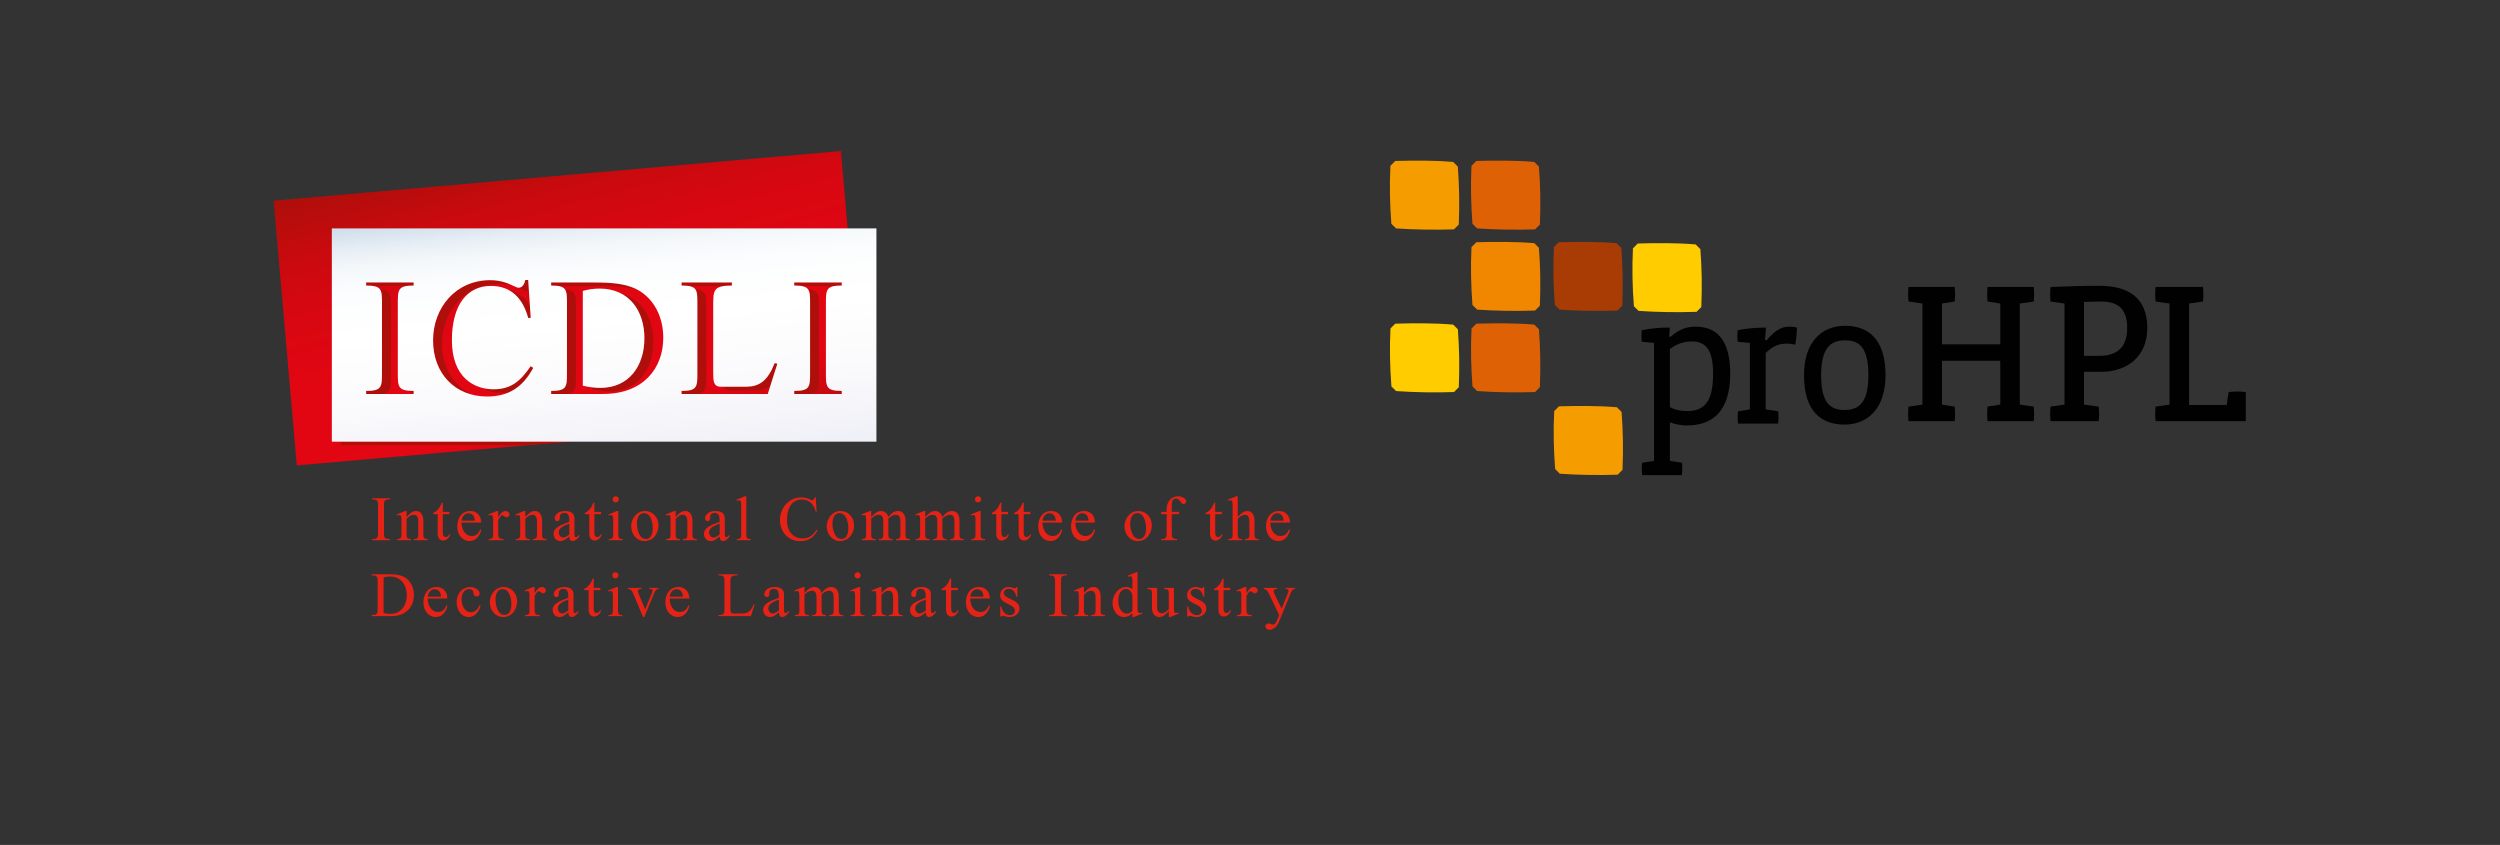 <?xml version="1.0" encoding="UTF-8"?>
<svg id="Ebene_1" data-name="Ebene 1" xmlns="http://www.w3.org/2000/svg" xmlns:xlink="http://www.w3.org/1999/xlink" version="1.1" viewBox="0 0 789.77 266.93">
  <rect x="0" y="0" width="789.77" height="266.93" fill="#333333" stroke="none"/>
  <defs>
    <style>
      .cls-1 {
        fill: #010101;
      }

      .cls-1, .cls-2, .cls-3, .cls-4, .cls-5, .cls-6, .cls-7, .cls-8, .cls-9, .cls-10 {
        stroke-width: 0px;
      }

      .cls-2 {
        fill: url(#linear-gradient);
      }

      .cls-3 {
        fill: #e42215;
      }

      .cls-4 {
        fill: #fc0;
      }

      .cls-5 {
        fill: #ae0f0a;
        fill-rule: evenodd;
      }

      .cls-6 {
        fill: #a93c05;
      }

      .cls-7 {
        fill: #f18700;
      }

      .cls-8 {
        fill: url(#linear-gradient-2);
      }

      .cls-9 {
        fill: #de6106;
      }

      .cls-10 {
        fill: #f59c00;
      }
    </style>
    <linearGradient id="linear-gradient" x1="264.68" y1="-19.48" x2="300.7" y2="116.45" gradientTransform="translate(-46.74 38.77) rotate(4.92) scale(.82 .8) skewX(-.15)" gradientUnits="userSpaceOnUse">
      <stop offset="0" stop-color="#ae0f0a"/>
      <stop offset=".04" stop-color="#b40d0b"/>
      <stop offset=".17" stop-color="#c90a0e"/>
      <stop offset=".32" stop-color="#d70711"/>
      <stop offset=".5" stop-color="#e00612"/>
      <stop offset=".79" stop-color="#e30613"/>
      <stop offset=".85" stop-color="#d90711"/>
      <stop offset=".94" stop-color="#bf0b0d"/>
      <stop offset="1" stop-color="#ae0f0a"/>
    </linearGradient>
    <linearGradient id="linear-gradient-2" x1="194.43" y1="146.73" x2="187.27" y2="64.94" gradientUnits="userSpaceOnUse">
      <stop offset="0" stop-color="#efeff7"/>
      <stop offset=".28" stop-color="#fafafc"/>
      <stop offset=".56" stop-color="#fff"/>
      <stop offset=".74" stop-color="#fcfdfe"/>
      <stop offset=".84" stop-color="#f4f8fa"/>
      <stop offset=".91" stop-color="#e7eef5"/>
      <stop offset=".98" stop-color="#d4e1ed"/>
      <stop offset="1" stop-color="#cdddea"/>
    </linearGradient>
  </defs>
  <g>
    <path class="cls-1" d="M534.38,107.86c-2.47,0-4.78.81-6.85,2.41v18.32c1.56.92,3.52,1.26,5.41,1.26,5.3,0,8.24-2.65,8.24-11.8,0-7.89-2.53-10.19-6.8-10.19M532.94,134.41c-1.78,0-3.51-.34-5.41-.98v12.17l3.8.58c.06.58.11,1.32.11,1.9s-.06,1.44-.11,2.01h-12.55c-.06-.57-.12-1.43-.12-2.01s.06-1.33.12-1.9l3.74-.58v-37.28l-3.86-.35c-.06-.4-.12-1.26-.12-1.84s.06-1.38.12-1.84c2.93-.58,5.99-.81,8.87-.81l-.23,2.88h.52c2.7-2.42,5.07-3.17,7.83-3.17,6.1,0,10.94,3.45,10.94,14.86s-5.18,16.35-13.65,16.35"/>
    <path class="cls-1" d="M567.14,108.9c-.64-.17-1.61-.34-2.59-.34-2.08,0-4.15.4-6.74,2.93v17.85l3.92.58c.06.57.12,1.32.12,1.9s-.06,1.44-.12,2.01h-12.67c-.06-.58-.12-1.44-.12-2.01s.06-1.33.12-1.9l3.75-.58v-21.01l-3.86-.35c-.06-.4-.11-1.26-.11-1.84s.06-1.38.11-1.84c2.94-.58,6.05-.81,8.93-.81l-.29,3.97h.52c3.28-3.91,5.41-4.26,7.25-4.26.64,0,1.61.06,2.31.29,0,1.73-.23,3.69-.52,5.41"/>
    <path class="cls-1" d="M582.86,107.51c-4.66,0-7.55,2.54-7.55,11s2.65,11.01,7.38,11.01,7.55-2.54,7.55-11.01-2.65-11-7.38-11M582.69,134.13c-7.43,0-12.79-4.27-12.79-15.61,0-10.48,5.59-15.6,12.96-15.6s12.79,4.26,12.79,15.6c0,10.48-5.59,15.61-12.96,15.61"/>
    <path class="cls-1" d="M642.47,133.04h-14.59c-.07-.62-.13-1.63-.13-2.26s.06-1.7.13-2.33l4.02-.63v-13.84h-18.42v13.84l4.02.63c.06.63.12,1.7.12,2.33s-.07,1.64-.12,2.26h-14.59c-.06-.62-.13-1.63-.13-2.26s.06-1.7.13-2.33l4.4-.63v-31.94l-4.4-.63c-.06-.63-.13-1.7-.13-2.33s.06-1.64.13-2.27h14.59c.06.63.12,1.64.12,2.27s-.07,1.69-.12,2.33l-4.02.63v12.89h18.42v-12.89l-4.02-.63c-.07-.63-.13-1.7-.13-2.33s.06-1.64.13-2.27h14.59c.06.63.13,1.64.13,2.27s-.06,1.69-.13,2.33l-4.4.63v31.94l4.4.63c.06.63.13,1.7.13,2.33s-.06,1.64-.13,2.26"/>
    <path class="cls-1" d="M663.63,95.26c-1.89,0-3.71.06-5.28.12v17.04h4.78c5.53,0,8.86-2.52,8.86-8.81s-3.14-8.36-8.36-8.36M663.88,117.45h-5.53v10.37l4.65.63c.06.63.13,1.7.13,2.33s-.06,1.64-.13,2.26h-15.22c-.06-.62-.12-1.63-.12-2.26s.06-1.7.12-2.33l4.4-.63v-31.94l-4.4-.62c-.06-.63-.12-1.7-.12-2.33s.06-1.64.12-2.27c5.47-.24,10.13-.37,15.54-.37,9.18,0,15.03,3.9,15.03,13.33s-6.92,13.84-14.46,13.84"/>
    <path class="cls-1" d="M709.46,133.04h-28.49c-.06-.62-.13-1.63-.13-2.26s.06-1.7.13-2.33l4.4-.63v-31.94l-4.4-.63c-.06-.63-.13-1.7-.13-2.33s.06-1.64.13-2.27h14.97c.06.63.13,1.64.13,2.27s-.06,1.69-.13,2.33l-4.4.63v32.07h11.88l.63-4.08c.69-.13,2.01-.19,2.77-.19.69,0,1.89.07,2.64.19v9.18Z"/>
    <path class="cls-4" d="M515.86,78.45l1.52-1.53c6.05-.16,12.4-.21,18.3.3l1.48,1.48c.46,6.15.56,11.63.3,18.29l-1.52,1.52c-6.1.2-12.5.11-18.3-.3l-1.48-1.47c-.46-6.05-.61-11.99-.3-18.3"/>
    <path class="cls-7" d="M464.87,78.05l1.52-1.53c6.05-.16,12.41-.2,18.3.3l1.47,1.48c.46,6.15.56,11.64.3,18.29l-1.52,1.52c-6.09.2-12.5.11-18.3-.3l-1.48-1.47c-.45-6.05-.61-11.99-.3-18.3"/>
    <path class="cls-10" d="M439.25,52.38l1.52-1.53c6.04-.16,12.4-.21,18.3.31l1.47,1.48c.46,6.15.56,11.64.3,18.29l-1.52,1.53c-6.1.19-12.5.1-18.3-.3l-1.48-1.47c-.46-6.06-.61-12-.3-18.3"/>
    <path class="cls-4" d="M439.25,103.77l1.53-1.52c6.05-.17,12.4-.21,18.3.3l1.47,1.48c.46,6.14.56,11.65.3,18.29l-1.52,1.53c-6.1.22-12.49.1-18.3-.31l-1.47-1.47c-.46-6.04-.61-12-.3-18.3"/>
    <path class="cls-9" d="M464.87,103.77l1.52-1.52c6.05-.16,12.4-.21,18.3.3l1.47,1.48c.46,6.15.55,11.65.3,18.29l-1.52,1.53c-6.1.21-12.5.1-18.3-.31l-1.47-1.47c-.45-6.04-.61-12-.3-18.3"/>
    <path class="cls-10" d="M490.97,129.88l1.52-1.52c6.05-.16,12.4-.2,18.3.29l1.48,1.48c.46,6.16.56,11.64.3,18.29l-1.52,1.54c-6.1.2-12.5.1-18.3-.31l-1.47-1.47c-.46-6.06-.61-11.99-.3-18.3"/>
    <path class="cls-6" d="M490.89,78.05l1.52-1.53c6.05-.16,12.4-.2,18.3.3l1.47,1.48c.46,6.15.56,11.64.3,18.29l-1.52,1.52c-6.09.2-12.49.11-18.3-.3l-1.47-1.47c-.46-6.05-.61-11.99-.3-18.3"/>
    <path class="cls-9" d="M464.87,52.38l1.52-1.53c6.05-.16,12.4-.21,18.3.31l1.47,1.48c.46,6.15.56,11.64.31,18.29l-1.53,1.53c-6.1.19-12.5.1-18.3-.3l-1.48-1.47c-.45-6.06-.61-11.99-.3-18.3"/>
  </g>
  <g>
    <g>
      <rect class="cls-2" x="89.76" y="55.4" width="179.87" height="83.94" transform="translate(-7.8 16.03) rotate(-5)"/>
      <path class="cls-5" d="M179.53,139.52l-12.93,1.13h-58.94v-1.13h71.87ZM160.63,123.99c3.29-1.42,5.77-4.03,7.81-7.77l-.8-.53c-3.19,4.63-6.12,7.29-11.75,7.29-1.2,0-2.44-.15-3.65-.47,2.05,1.13,4.33,1.61,6.49,1.61.67,0,1.3-.04,1.91-.12ZM136.8,107.54c0,8.16,4.66,14.85,11.95,16.99-5.63-2.87-9.11-8.81-9.11-15.85,0-10.43,7.23-19.04,18.03-19.04,1.65,0,3.11.23,4.55.67-2.45-1.19-4.66-1.81-7.38-1.81-10.8,0-18.03,8.62-18.03,19.04ZM165.95,88.45c-.21,1.12-.9,2.45-2.07,2.45-.02,0-.05,0-.07,0,.45.19.9.38,1.36.61.43.21,1.01.53,1.54.53.13,0,.26-.02.38-.05l-.24-3.53h-.9ZM115.67,90.2c1.22,0,2.14.08,2.83.26v-.09h9.74c.64-.12,1.43-.18,2.43-.18v-.96s-15,0-15,0v.96ZM161.04,91.81c2.91,1.71,4.76,4.76,5.81,8.61h.8l-.27-4.12c-1.51-2.23-3.57-3.82-6.34-4.49ZM130.67,124.37v-.87c-.57,0-1.07-.02-1.51-.06.32.44.8.74,1.51.93ZM203.58,106.85c0,8.51-4.84,15.69-13.94,15.69-.9,0-1.8-.06-2.7-.18v.62c1.81.43,3.67.69,5.53.69,9.1,0,13.94-7.18,13.94-15.69,0-7.3-3.44-13.36-9.99-15.14,4.7,2.57,7.15,7.85,7.15,14.01ZM115.67,124.46h5.26c2.57-.48,2.57-2.05,2.57-5.62v-21.7c0-3.96,0-5.45-3.49-5.74.65.89.65,2.34.65,4.61v21.7c0,4.47,0,5.8-5,5.8v.96ZM215.31,89.25v.96c1.22,0,2.14.08,2.83.27v-.09h10.32c.73-.12,1.63-.18,2.75-.18v-.96h-15.9ZM250.91,124.46h5.26c2.57-.48,2.57-2.05,2.57-5.62v-21.7c0-3.96,0-5.45-3.49-5.74.65.89.65,2.34.65,4.61v21.7c0,4.47,0,5.8-5,5.8v.96ZM265.91,124.37v-.87c-.57,0-1.07-.02-1.51-.06.32.44.8.74,1.51.93ZM250.91,89.25v.96c1.22,0,2.14.08,2.83.27v-.09h9.74c.64-.12,1.43-.18,2.43-.18v-.96h-15ZM174.11,89.25v.96c1.22,0,2.14.08,2.83.27v-.09h13.62c3.42,0,7.28.08,10.72,1.1-4.02-2.1-9.16-2.24-13.56-2.24h-13.62ZM179.37,124.46c2.57-.48,2.57-2.05,2.57-5.62v-21.7c0-3.96,0-5.45-3.49-5.74.65.89.65,2.34.65,4.61v21.7c0,4.47,0,5.8-5,5.8v.96s5.26,0,5.26,0ZM215.31,124.46h5.26c2.57-.48,2.57-2.05,2.57-5.62v-21.7c0-3.96,0-5.45-3.49-5.74.65.89.65,2.34.65,4.61v21.7c0,4.47,0,5.8-5,5.8v.96ZM235.57,122.17h-7.04c.32.7.9,1.13,2,1.13h7.87c1.93,0,3.53-.37,4.91-1.29l2.26-7.13-.85-.16c-2.23,5.69-4.89,7.45-9.15,7.45Z"/>
      <path class="cls-8" d="M276.87,139.52H104.83v-67.37h172.04v67.37ZM260.91,96c0-4.47,0-5.8,5-5.8v-.96h-15v.96c5,0,5,1.33,5,5.8v21.7c0,4.47,0,5.8-5,5.8v.96h15v-.96c-5,0-5-1.33-5-5.8v-21.7M231.21,90.2v-.96h-15.9v.96c5,0,5,1.33,5,5.8v21.7c0,4.47,0,5.8-5,5.8v.96h27.23l3.03-9.57-.85-.16c-2.23,5.69-4.89,7.45-9.15,7.45h-7.87c-2.39,0-2.39-1.97-2.39-4.63v-21.01c0-4.79,0-6.33,5.91-6.33ZM189.43,91.16c9.26,0,14.15,6.97,14.15,15.69s-4.84,15.69-13.94,15.69c-1.86,0-3.72-.27-5.53-.69v-29.95c1.7-.48,3.51-.74,5.32-.74ZM174.11,123.5v.96s16.38,0,16.38,0c12.77,0,19.04-8.14,19.04-17.77,0-5.69-2.23-11.28-7.07-14.52-4.15-2.77-9.89-2.93-14.73-2.93h-13.62v.96c5,0,5,1.33,5,5.8v21.7c0,4.47,0,5.8-5,5.8ZM165.95,88.45c-.21,1.12-.9,2.45-2.07,2.45-.53,0-1.12-.32-1.54-.53-2.5-1.22-4.73-1.86-7.5-1.86-10.8,0-18.03,8.62-18.03,19.04s6.91,17.71,17.07,17.71c6.97,0,11.33-3.08,14.57-9.04l-.8-.53c-3.19,4.63-6.12,7.29-11.75,7.29-6.06,0-13.14-3.67-13.14-15.48,0-11.7,5.21-17.18,12.29-17.18,6.6,0,10.16,4.1,11.81,10.11h.8l-.8-11.97h-.9ZM130.67,90.2v-.96s-15,0-15,0v.96c5,0,5,1.33,5,5.8v21.7c0,4.47,0,5.8-5,5.8v.96h15v-.96c-5,0-5-1.33-5-5.8v-21.7c0-4.47,0-5.8,5-5.8Z"/>
    </g>
    <g>
      <path class="cls-3" d="M121.31,168.11c0,1.68,0,2.18,1.88,2.18v.36h-5.64v-.36c1.88,0,1.88-.5,1.88-2.18v-8.16c0-1.68,0-2.18-1.88-2.18v-.36h5.64v.36c-1.88,0-1.88.5-1.88,2.18v8.16Z"/>
      <path class="cls-3" d="M128.45,163.31c1.12-1.24,1.9-1.88,3.04-1.88,1.62,0,2.26,1.52,2.26,3.02v4.5c0,1.18.46,1.32,1.38,1.34v.36h-4.38v-.36c.92-.02,1.38-.16,1.38-1.34v-4.14c0-1.98-.82-2.18-1.42-2.18-.92,0-1.6.6-2.26,1.28v5.04c0,1.18.46,1.32,1.38,1.34v.36h-4.38v-.36c.92-.02,1.38-.16,1.38-1.34v-4.88c0-1.36-.42-1.36-.7-1.36-.22,0-.48.08-.68.16l-.14-.34,2.7-1.1h.44v1.88Z"/>
      <path class="cls-3" d="M141.99,161.71v.72h-2.1v5.5c0,.82,0,1.72.94,1.72.44,0,.9-.38,1.04-.8h.4c-.36.98-1.18,1.92-2.3,1.92-.64,0-1.7-.42-1.7-2.14v-6.2h-1.4v-.4c1.1-.46,1.98-1.42,2.72-3.26h.3v2.94h2.1Z"/>
      <path class="cls-3" d="M145.81,165.09c0,2,1.04,4.24,3.22,4.24,1.44,0,2.22-.84,2.68-2.14l.3.2c-.34,1.84-1.64,3.54-3.66,3.54-2.18,0-3.9-1.86-3.9-4.6,0-2.58,1.3-4.9,4.14-4.9,2.06,0,3.42,1.5,3.42,3.66h-6.2ZM149.97,164.49c0-1.24-.62-2.34-2.04-2.34-1.18,0-2.02,1.18-2.1,2.34h4.14Z"/>
      <path class="cls-3" d="M157.39,163.35h.04c.44-.72,1.2-1.92,2.26-1.92.6,0,1.26.44,1.26,1.1,0,.46-.38.9-.86.9-.64,0-.98-.66-1.42-.66s-1.1,1.12-1.28,1.5v3.76c0,1.62,0,2.26,1.66,2.26v.36h-4.66v-.36c.92-.02,1.38-.16,1.38-1.34v-4.88c0-1.36-.42-1.36-.7-1.36-.22,0-.48.08-.68.16l-.14-.34,2.7-1.1h.44v1.92Z"/>
      <path class="cls-3" d="M165.95,163.31c1.12-1.24,1.9-1.88,3.04-1.88,1.62,0,2.26,1.52,2.26,3.02v4.5c0,1.18.46,1.32,1.38,1.34v.36h-4.38v-.36c.92-.02,1.38-.16,1.38-1.34v-4.14c0-1.98-.82-2.18-1.42-2.18-.92,0-1.6.6-2.26,1.28v5.04c0,1.18.46,1.32,1.38,1.34v.36h-4.38v-.36c.92-.02,1.38-.16,1.38-1.34v-4.88c0-1.36-.42-1.36-.7-1.36-.22,0-.48.08-.68.16l-.14-.34,2.7-1.1h.44v1.88Z"/>
      <path class="cls-3" d="M181.47,168.15c0,.9,0,1.54.5,1.54.32,0,.78-.52,1.04-.78v.56c-.46.6-1.24,1.46-2.08,1.46s-1.08-.72-1.08-1.46c-.9.66-1.6,1.46-2.82,1.46-1.38,0-2.14-1.02-2.14-2.34,0-2.24,3.32-3.04,4.96-3.76,0-1.5-.1-2.8-1.64-2.8-.66,0-1.34.38-1.34,1.18,0,.96-.2,1.42-.82,1.42-.56,0-.82-.44-.82-.96s.58-2.24,3.3-2.24c2.94,0,2.94,1.86,2.94,2.42v4.3ZM179.85,165.41c-1.34.54-3.34,1.24-3.34,2.76,0,.8.54,1.64,1.42,1.64.62,0,1.46-.6,1.92-.98v-3.42Z"/>
      <path class="cls-3" d="M189.87,161.71v.72h-2.1v5.5c0,.82,0,1.72.94,1.72.44,0,.9-.38,1.04-.8h.4c-.36.98-1.18,1.92-2.3,1.92-.64,0-1.7-.42-1.7-2.14v-6.2h-1.4v-.4c1.1-.46,1.98-1.42,2.72-3.26h.3v2.94h2.1Z"/>
      <path class="cls-3" d="M195.33,168.95c0,1.18.46,1.32,1.38,1.34v.36h-4.38v-.36c.92-.02,1.38-.16,1.38-1.34v-4.88c0-1.36-.42-1.36-.7-1.36-.22,0-.48.08-.68.16l-.14-.34,2.7-1.1h.44v7.52ZM194.51,156.77c.54,0,.98.44.98.98s-.44.98-.98.98-.98-.44-.98-.98.44-.98.98-.98Z"/>
      <path class="cls-3" d="M208.03,165.97c0,2.06-1.28,4.96-4.44,4.96-2.54,0-4.2-2.26-4.2-4.66s1.72-4.84,4.34-4.84,4.3,2.1,4.3,4.54ZM201.21,165.41c0,1.72.62,4.84,2.84,4.84,1.82,0,2.16-2.04,2.16-3.44,0-1.74-.6-4.7-2.82-4.7-.98,0-2.18.74-2.18,3.3Z"/>
      <path class="cls-3" d="M213.45,163.31c1.12-1.24,1.9-1.88,3.04-1.88,1.62,0,2.26,1.52,2.26,3.02v4.5c0,1.18.46,1.32,1.38,1.34v.36h-4.38v-.36c.92-.02,1.38-.16,1.38-1.34v-4.14c0-1.98-.82-2.18-1.42-2.18-.92,0-1.6.6-2.26,1.28v5.04c0,1.18.46,1.32,1.38,1.34v.36h-4.38v-.36c.92-.02,1.38-.16,1.38-1.34v-4.88c0-1.36-.42-1.36-.7-1.36-.22,0-.48.08-.68.16l-.14-.34,2.7-1.1h.44v1.88Z"/>
      <path class="cls-3" d="M228.97,168.15c0,.9,0,1.54.5,1.54.32,0,.78-.52,1.04-.78v.56c-.46.6-1.24,1.46-2.08,1.46s-1.08-.72-1.08-1.46c-.9.66-1.6,1.46-2.82,1.46-1.38,0-2.14-1.02-2.14-2.34,0-2.24,3.32-3.04,4.96-3.76,0-1.5-.1-2.8-1.64-2.8-.66,0-1.34.38-1.34,1.18,0,.96-.2,1.42-.82,1.42-.56,0-.82-.44-.82-.96s.58-2.24,3.3-2.24c2.94,0,2.94,1.86,2.94,2.42v4.3ZM227.35,165.41c-1.34.54-3.34,1.24-3.34,2.76,0,.8.54,1.64,1.42,1.64.62,0,1.46-.6,1.92-.98v-3.42Z"/>
      <path class="cls-3" d="M235.77,168.95c0,1.18.46,1.32,1.38,1.34v.36h-4.38v-.36c.92-.02,1.38-.16,1.38-1.34v-9.54c0-1.36-.42-1.36-.7-1.36-.22,0-.48.08-.68.16l-.14-.34,2.7-1.1h.44v12.18Z"/>
      <path class="cls-3" d="M257.99,161.61h-.3c-.62-2.26-1.96-3.8-4.44-3.8-2.66,0-4.62,2.06-4.62,6.46s2.66,5.82,4.94,5.82c2.12,0,3.22-1,4.42-2.74l.3.2c-1.22,2.24-2.86,3.4-5.48,3.4-3.82,0-6.42-2.92-6.42-6.66s2.72-7.16,6.78-7.16c1.04,0,1.88.24,2.82.7.16.08.38.2.58.2.44,0,.7-.5.78-.92h.34l.3,4.5Z"/>
      <path class="cls-3" d="M269.81,165.97c0,2.06-1.28,4.96-4.44,4.96-2.54,0-4.2-2.26-4.2-4.66s1.72-4.84,4.34-4.84,4.3,2.1,4.3,4.54ZM262.99,165.41c0,1.72.62,4.84,2.84,4.84,1.82,0,2.16-2.04,2.16-3.44,0-1.74-.6-4.7-2.82-4.7-.98,0-2.18.74-2.18,3.3Z"/>
      <path class="cls-3" d="M275.23,163.33c.88-.9,1.74-1.9,3.12-1.9,1.12,0,2.1.82,2.24,1.94.88-1.04,1.7-1.94,3.12-1.94,1.72,0,2.36,1.52,2.36,3.02v4.5c0,1.18.46,1.32,1.38,1.34v.36h-4.38v-.36c.92-.02,1.38-.16,1.38-1.34v-3.96c0-1.12-.04-2.36-1.48-2.36-.96,0-1.66.58-2.32,1.2v5.12c0,1.18.46,1.32,1.38,1.34v.36h-4.38v-.36c.92-.02,1.38-.16,1.38-1.34v-3.96c0-1.12-.04-2.36-1.48-2.36-.96,0-1.66.58-2.32,1.2v5.12c0,1.18.46,1.32,1.38,1.34v.36h-4.38v-.36c.92-.02,1.38-.16,1.38-1.34v-4.88c0-1.36-.42-1.36-.7-1.36-.22,0-.48.08-.68.16l-.14-.34,2.7-1.1h.44v1.9Z"/>
      <path class="cls-3" d="M292.29,163.33c.88-.9,1.74-1.9,3.12-1.9,1.12,0,2.1.82,2.24,1.94.88-1.04,1.7-1.94,3.12-1.94,1.72,0,2.36,1.52,2.36,3.02v4.5c0,1.18.46,1.32,1.38,1.34v.36h-4.38v-.36c.92-.02,1.38-.16,1.38-1.34v-3.96c0-1.12-.04-2.36-1.48-2.36-.96,0-1.66.58-2.32,1.2v5.12c0,1.18.46,1.32,1.38,1.34v.36h-4.38v-.36c.92-.02,1.38-.16,1.38-1.34v-3.96c0-1.12-.04-2.36-1.48-2.36-.96,0-1.66.58-2.32,1.2v5.12c0,1.18.46,1.32,1.38,1.34v.36h-4.38v-.36c.92-.02,1.38-.16,1.38-1.34v-4.88c0-1.36-.42-1.36-.7-1.36-.22,0-.48.08-.68.16l-.14-.34,2.7-1.1h.44v1.9Z"/>
      <path class="cls-3" d="M309.79,168.95c0,1.18.46,1.32,1.38,1.34v.36h-4.38v-.36c.92-.02,1.38-.16,1.38-1.34v-4.88c0-1.36-.42-1.36-.7-1.36-.22,0-.48.08-.68.16l-.14-.34,2.7-1.1h.44v7.52ZM308.97,156.77c.54,0,.98.44.98.98s-.44.98-.98.98-.98-.44-.98-.98.44-.98.98-.98Z"/>
      <path class="cls-3" d="M318.45,161.71v.72h-2.1v5.5c0,.82,0,1.72.94,1.72.44,0,.9-.38,1.04-.8h.4c-.36.98-1.18,1.92-2.3,1.92-.64,0-1.7-.42-1.7-2.14v-6.2h-1.4v-.4c1.1-.46,1.98-1.42,2.72-3.26h.3v2.94h2.1Z"/>
      <path class="cls-3" d="M325.51,161.71v.72h-2.1v5.5c0,.82,0,1.72.94,1.72.44,0,.9-.38,1.04-.8h.4c-.36.98-1.18,1.92-2.3,1.92-.64,0-1.7-.42-1.7-2.14v-6.2h-1.4v-.4c1.1-.46,1.98-1.42,2.72-3.26h.3v2.94h2.1Z"/>
      <path class="cls-3" d="M329.33,165.09c0,2,1.04,4.24,3.22,4.24,1.44,0,2.22-.84,2.68-2.14l.3.2c-.34,1.84-1.64,3.54-3.66,3.54-2.18,0-3.9-1.86-3.9-4.6,0-2.58,1.3-4.9,4.14-4.9,2.06,0,3.42,1.5,3.42,3.66h-6.2ZM333.49,164.49c0-1.24-.62-2.34-2.04-2.34-1.18,0-2.02,1.18-2.1,2.34h4.14Z"/>
      <path class="cls-3" d="M339.71,165.09c0,2,1.04,4.24,3.22,4.24,1.44,0,2.22-.84,2.68-2.14l.3.2c-.34,1.84-1.64,3.54-3.66,3.54-2.18,0-3.9-1.86-3.9-4.6,0-2.58,1.3-4.9,4.14-4.9,2.06,0,3.42,1.5,3.42,3.66h-6.2ZM343.87,164.49c0-1.24-.62-2.34-2.04-2.34-1.18,0-2.02,1.18-2.1,2.34h4.14Z"/>
      <path class="cls-3" d="M363.87,165.97c0,2.06-1.28,4.96-4.44,4.96-2.54,0-4.2-2.26-4.2-4.66s1.72-4.84,4.34-4.84,4.3,2.1,4.3,4.54ZM357.05,165.41c0,1.72.62,4.84,2.84,4.84,1.82,0,2.16-2.04,2.16-3.44,0-1.74-.6-4.7-2.82-4.7-.98,0-2.18.74-2.18,3.3Z"/>
      <path class="cls-3" d="M370.17,168.03c0,1.62,0,2.26,1.66,2.26v.36h-4.98v-.36c1.7,0,1.7-.64,1.7-2.26v-5.6h-1.74v-.72h1.74v-.82c0-2.28,1.3-4.12,3.76-4.12.88,0,2.42.62,2.42,1.66,0,.4-.42.8-.8.8-1.08,0-1.04-1.74-2.42-1.74s-1.34,1.56-1.34,2.6v1.62h2.3v.72h-2.3v5.6Z"/>
      <path class="cls-3" d="M385.99,161.71v.72h-2.1v5.5c0,.82,0,1.72.94,1.72.44,0,.9-.38,1.04-.8h.4c-.36.98-1.18,1.92-2.3,1.92-.64,0-1.7-.42-1.7-2.14v-6.2h-1.4v-.4c1.1-.46,1.98-1.42,2.72-3.26h.3v2.94h2.1Z"/>
      <path class="cls-3" d="M396.31,168.95c0,1.18.46,1.32,1.38,1.34v.36h-4.38v-.36c.92-.02,1.38-.16,1.38-1.34v-4.14c0-1.98-.82-2.18-1.42-2.18-.92,0-1.6.6-2.26,1.28v5.04c0,1.18.46,1.32,1.38,1.34v.36h-4.38v-.36c.92-.02,1.38-.16,1.38-1.34v-9.54c0-1.36-.42-1.36-.7-1.36-.22,0-.48.08-.68.16l-.14-.34,2.7-1.1h.44v6.54c1.12-1.24,1.9-1.88,3.04-1.88,1.62,0,2.26,1.52,2.26,3.02v4.5Z"/>
      <path class="cls-3" d="M401.31,165.09c0,2,1.04,4.24,3.22,4.24,1.44,0,2.22-.84,2.68-2.14l.3.2c-.34,1.84-1.64,3.54-3.66,3.54-2.18,0-3.9-1.86-3.9-4.6,0-2.58,1.3-4.9,4.14-4.9,2.06,0,3.42,1.5,3.42,3.66h-6.2ZM405.47,164.49c0-1.24-.62-2.34-2.04-2.34-1.18,0-2.02,1.18-2.1,2.34h4.14Z"/>
      <path class="cls-3" d="M119.31,183.95c0-1.68,0-2.18-1.88-2.18v-.36h5.12c1.82,0,3.98.06,5.54,1.1,1.82,1.22,2.66,3.32,2.66,5.46,0,3.62-2.36,6.68-7.16,6.68h-6.16v-.36c1.88,0,1.88-.5,1.88-2.18v-8.16ZM121.19,193.67c.68.16,1.38.26,2.08.26,3.42,0,5.24-2.7,5.24-5.9s-1.84-5.9-5.32-5.9c-.68,0-1.36.1-2,.28v11.26Z"/>
      <path class="cls-3" d="M135.13,189.09c0,2,1.04,4.24,3.22,4.24,1.44,0,2.22-.84,2.68-2.14l.3.2c-.34,1.84-1.64,3.54-3.66,3.54-2.18,0-3.9-1.86-3.9-4.6,0-2.58,1.3-4.9,4.14-4.9,2.06,0,3.42,1.5,3.42,3.66h-6.2ZM139.29,188.49c0-1.24-.62-2.34-2.04-2.34-1.18,0-2.02,1.18-2.1,2.34h4.14Z"/>
      <path class="cls-3" d="M151.8,191.25c-.34,1.86-1.7,3.68-3.72,3.68-2.26,0-3.82-2.04-3.82-4.78,0-2.88,2.04-4.72,4.28-4.72,1.18,0,3,.78,3,2.16,0,.52-.38.82-.88.82-.82,0-1.04-.42-1.12-1.14-.06-.78-.54-1.16-1.32-1.16-1.72,0-2.4,1.74-2.4,3.22,0,1.72.88,4.08,2.92,4.08,1.44,0,2.32-1.06,2.78-2.3l.28.14Z"/>
      <path class="cls-3" d="M163.37,189.97c0,2.06-1.28,4.96-4.44,4.96-2.54,0-4.2-2.26-4.2-4.66s1.72-4.84,4.34-4.84,4.3,2.1,4.3,4.54ZM156.55,189.41c0,1.72.62,4.84,2.84,4.84,1.82,0,2.16-2.04,2.16-3.44,0-1.74-.6-4.7-2.82-4.7-.98,0-2.18.74-2.18,3.3Z"/>
      <path class="cls-3" d="M168.89,187.35h.04c.44-.72,1.2-1.92,2.26-1.92.6,0,1.26.44,1.26,1.1,0,.46-.38.9-.86.9-.64,0-.98-.66-1.42-.66s-1.1,1.12-1.28,1.5v3.76c0,1.62,0,2.26,1.66,2.26v.36h-4.66v-.36c.92-.02,1.38-.16,1.38-1.34v-4.88c0-1.36-.42-1.36-.7-1.36-.22,0-.48.08-.68.16l-.14-.34,2.7-1.1h.44v1.92Z"/>
      <path class="cls-3" d="M181.17,192.15c0,.9,0,1.54.5,1.54.32,0,.78-.52,1.04-.78v.56c-.46.6-1.24,1.46-2.08,1.46s-1.08-.72-1.08-1.46c-.9.66-1.6,1.46-2.82,1.46-1.38,0-2.14-1.02-2.14-2.34,0-2.24,3.32-3.04,4.96-3.76,0-1.5-.1-2.8-1.64-2.8-.66,0-1.34.38-1.34,1.18,0,.96-.2,1.42-.82,1.42-.56,0-.82-.44-.82-.96s.58-2.24,3.3-2.24c2.94,0,2.94,1.86,2.94,2.42v4.3ZM179.55,189.41c-1.34.54-3.34,1.24-3.34,2.76,0,.8.54,1.64,1.42,1.64.62,0,1.46-.6,1.92-.98v-3.42Z"/>
      <path class="cls-3" d="M189.67,185.71v.72h-2.1v5.5c0,.82,0,1.72.94,1.72.44,0,.9-.38,1.04-.8h.4c-.36.98-1.18,1.92-2.3,1.92-.64,0-1.7-.42-1.7-2.14v-6.2h-1.4v-.4c1.1-.46,1.98-1.42,2.72-3.26h.3v2.94h2.1Z"/>
      <path class="cls-3" d="M195.23,192.95c0,1.18.46,1.32,1.38,1.34v.36h-4.38v-.36c.92-.02,1.38-.16,1.38-1.34v-4.88c0-1.36-.42-1.36-.7-1.36-.22,0-.48.08-.68.16l-.14-.34,2.7-1.1h.44v7.52ZM194.41,180.77c.54,0,.98.44.98.98s-.44.98-.98.98-.98-.44-.98-.98.44-.98.98-.98Z"/>
      <path class="cls-3" d="M205.82,187.61c.12-.26.32-.74.32-1.02,0-.5-.44-.52-1.02-.52v-.36h2.92v.36c-.82,0-1.12.68-1.42,1.4l-3.08,7.46h-.4l-3.08-7.34c-.38-.9-.6-1.38-1.66-1.52v-.36h4.2v.36c-.64,0-1.06.08-1.06.72,0,.34.18.7.3,1l1.98,4.72,2-4.9Z"/>
      <path class="cls-3" d="M211.56,189.09c0,2,1.04,4.24,3.22,4.24,1.44,0,2.22-.84,2.68-2.14l.3.2c-.34,1.84-1.64,3.54-3.66,3.54-2.18,0-3.9-1.86-3.9-4.6,0-2.58,1.3-4.9,4.14-4.9,2.06,0,3.42,1.5,3.42,3.66h-6.2ZM215.72,188.49c0-1.24-.62-2.34-2.04-2.34-1.18,0-2.02,1.18-2.1,2.34h4.14Z"/>
      <path class="cls-3" d="M230.74,192.05c0,1,0,1.74.9,1.74h2.96c1.6,0,2.6-.66,3.44-2.8l.32.06-1.14,3.6h-10.24v-.36c1.88,0,1.88-.5,1.88-2.18v-8.16c0-1.68,0-2.18-1.88-2.18v-.36h5.98v.36c-2.22,0-2.22.58-2.22,2.38v7.9Z"/>
      <path class="cls-3" d="M247.68,192.15c0,.9,0,1.54.5,1.54.32,0,.78-.52,1.04-.78v.56c-.46.6-1.24,1.46-2.08,1.46s-1.08-.72-1.08-1.46c-.9.66-1.6,1.46-2.82,1.46-1.38,0-2.14-1.02-2.14-2.34,0-2.24,3.32-3.04,4.96-3.76,0-1.5-.1-2.8-1.64-2.8-.66,0-1.34.38-1.34,1.18,0,.96-.2,1.42-.82,1.42-.56,0-.82-.44-.82-.96s.58-2.24,3.3-2.24c2.94,0,2.94,1.86,2.94,2.42v4.3ZM246.06,189.41c-1.34.54-3.34,1.24-3.34,2.76,0,.8.54,1.64,1.42,1.64.62,0,1.46-.6,1.92-.98v-3.42Z"/>
      <path class="cls-3" d="M254.14,187.33c.88-.9,1.74-1.9,3.12-1.9,1.12,0,2.1.82,2.24,1.94.88-1.04,1.7-1.94,3.12-1.94,1.72,0,2.36,1.52,2.36,3.02v4.5c0,1.18.46,1.32,1.38,1.34v.36h-4.38v-.36c.92-.02,1.38-.16,1.38-1.34v-3.96c0-1.12-.04-2.36-1.48-2.36-.96,0-1.66.58-2.32,1.2v5.12c0,1.18.46,1.32,1.38,1.34v.36h-4.38v-.36c.92-.02,1.38-.16,1.38-1.34v-3.96c0-1.12-.04-2.36-1.48-2.36-.96,0-1.66.58-2.32,1.2v5.12c0,1.18.46,1.32,1.38,1.34v.36h-4.38v-.36c.92-.02,1.38-.16,1.38-1.34v-4.88c0-1.36-.42-1.36-.7-1.36-.22,0-.48.08-.68.16l-.14-.34,2.7-1.1h.44v1.9Z"/>
      <path class="cls-3" d="M271.74,192.95c0,1.18.46,1.32,1.38,1.34v.36h-4.38v-.36c.92-.02,1.38-.16,1.38-1.34v-4.88c0-1.36-.42-1.36-.7-1.36-.22,0-.48.08-.68.16l-.14-.34,2.7-1.1h.44v7.52ZM270.92,180.77c.54,0,.98.44.98.98s-.44.98-.98.98-.98-.44-.98-.98.44-.98.98-.98Z"/>
      <path class="cls-3" d="M278.46,187.31c1.12-1.24,1.9-1.88,3.04-1.88,1.62,0,2.26,1.52,2.26,3.02v4.5c0,1.18.46,1.32,1.38,1.34v.36h-4.38v-.36c.92-.02,1.38-.16,1.38-1.34v-4.14c0-1.98-.82-2.18-1.42-2.18-.92,0-1.6.6-2.26,1.28v5.04c0,1.18.46,1.32,1.38,1.34v.36h-4.38v-.36c.92-.02,1.38-.16,1.38-1.34v-4.88c0-1.36-.42-1.36-.7-1.36-.22,0-.48.08-.68.16l-.14-.34,2.7-1.1h.44v1.88Z"/>
      <path class="cls-3" d="M294.08,192.15c0,.9,0,1.54.5,1.54.32,0,.78-.52,1.04-.78v.56c-.46.6-1.24,1.46-2.08,1.46s-1.08-.72-1.08-1.46c-.9.66-1.6,1.46-2.82,1.46-1.38,0-2.14-1.02-2.14-2.34,0-2.24,3.32-3.04,4.96-3.76,0-1.5-.1-2.8-1.64-2.8-.66,0-1.34.38-1.34,1.18,0,.96-.2,1.42-.82,1.42-.56,0-.82-.44-.82-.96s.58-2.24,3.3-2.24c2.94,0,2.94,1.86,2.94,2.42v4.3ZM292.46,189.41c-1.34.54-3.34,1.24-3.34,2.76,0,.8.54,1.64,1.42,1.64.62,0,1.46-.6,1.92-.98v-3.42Z"/>
      <path class="cls-3" d="M302.58,185.71v.72h-2.1v5.5c0,.82,0,1.72.94,1.72.44,0,.9-.38,1.04-.8h.4c-.36.98-1.18,1.92-2.3,1.92-.64,0-1.7-.42-1.7-2.14v-6.2h-1.4v-.4c1.1-.46,1.98-1.42,2.72-3.26h.3v2.94h2.1Z"/>
      <path class="cls-3" d="M306.5,189.09c0,2,1.04,4.24,3.22,4.24,1.44,0,2.22-.84,2.68-2.14l.3.2c-.34,1.84-1.64,3.54-3.66,3.54-2.18,0-3.9-1.86-3.9-4.6,0-2.58,1.3-4.9,4.14-4.9,2.06,0,3.42,1.5,3.42,3.66h-6.2ZM310.66,188.49c0-1.24-.62-2.34-2.04-2.34-1.18,0-2.02,1.18-2.1,2.34h4.14Z"/>
      <path class="cls-3" d="M321.4,188.49h-.36c-.3-1.34-.84-2.46-2.4-2.46-.72,0-1.52.4-1.52,1.22,0,2.18,4.94,1.9,4.94,5,0,1.64-1.54,2.68-3.06,2.68-.58,0-1.22-.14-1.8-.3-.12-.04-.36-.1-.5-.1-.18,0-.32.1-.36.26h-.36v-3.2h.36c.18,1.4,1.24,2.74,2.74,2.74.82,0,1.54-.48,1.54-1.36,0-2.34-4.66-2.02-4.66-4.86,0-1.64,1.18-2.68,2.78-2.68.42,0,.74.1,1.14.22.24.06.5.16.74.16.26,0,.34-.16.42-.38h.36v3.06Z"/>
      <path class="cls-3" d="M335.18,192.11c0,1.68,0,2.18,1.88,2.18v.36h-5.64v-.36c1.88,0,1.88-.5,1.88-2.18v-8.16c0-1.68,0-2.18-1.88-2.18v-.36h5.64v.36c-1.88,0-1.88.5-1.88,2.18v8.16Z"/>
      <path class="cls-3" d="M342.42,187.31c1.12-1.24,1.9-1.88,3.04-1.88,1.62,0,2.26,1.52,2.26,3.02v4.5c0,1.18.46,1.32,1.38,1.34v.36h-4.38v-.36c.92-.02,1.38-.16,1.38-1.34v-4.14c0-1.98-.82-2.18-1.42-2.18-.92,0-1.6.6-2.26,1.28v5.04c0,1.18.46,1.32,1.38,1.34v.36h-4.38v-.36c.92-.02,1.38-.16,1.38-1.34v-4.88c0-1.36-.42-1.36-.7-1.36-.22,0-.48.08-.68.16l-.14-.34,2.7-1.1h.44v1.88Z"/>
      <path class="cls-3" d="M357.74,183.41c0-1.36-.42-1.36-.7-1.36-.22,0-.48.08-.68.16l-.14-.34,2.7-1.1h.44v11.52c0,1.36.42,1.36.7,1.36.22,0,.48-.08.68-.16l.14.34-2.7,1.1h-.44v-1.28c-.76.78-1.54,1.28-2.66,1.28-2.34,0-3.62-2.32-3.62-4.42,0-2.38,1.7-5.08,4.3-5.08.72,0,1.46.22,1.98.76v-2.78ZM357.74,188.59c0-1.2-.72-2.56-2.08-2.56-.72,0-2.38.66-2.38,3.78,0,2.44,1.22,4.04,2.74,4.04.7,0,1.26-.4,1.72-.9v-4.36Z"/>
      <path class="cls-3" d="M370.86,192.29c0,1.36.42,1.36.7,1.36.22,0,.48-.08.68-.16l.14.34-2.7,1.1h-.44v-1.9c-.88.96-1.72,1.9-3.04,1.9-1.48,0-2.28-1.26-2.28-2.94v-4.36c0-1.22-.14-1.52-1.48-1.56v-.36h3.1v6.22c0,1.12.48,1.8,1.5,1.8.82,0,1.66-.72,2.2-1.28v-4.82c0-1.22-.14-1.52-1.48-1.56v-.36h3.1v6.58Z"/>
      <path class="cls-3" d="M380.44,188.49h-.36c-.3-1.34-.84-2.46-2.4-2.46-.72,0-1.52.4-1.52,1.22,0,2.18,4.94,1.9,4.94,5,0,1.64-1.54,2.68-3.06,2.68-.58,0-1.22-.14-1.8-.3-.12-.04-.36-.1-.5-.1-.18,0-.32.1-.36.26h-.36v-3.2h.36c.18,1.4,1.24,2.74,2.74,2.74.82,0,1.54-.48,1.54-1.36,0-2.34-4.66-2.02-4.66-4.86,0-1.64,1.18-2.68,2.78-2.68.42,0,.74.1,1.14.22.24.06.5.16.74.16.26,0,.34-.16.42-.38h.36v3.06Z"/>
      <path class="cls-3" d="M388.64,185.71v.72h-2.1v5.5c0,.82,0,1.72.94,1.72.44,0,.9-.38,1.04-.8h.4c-.36.98-1.18,1.92-2.3,1.92-.64,0-1.7-.42-1.7-2.14v-6.2h-1.4v-.4c1.1-.46,1.98-1.42,2.72-3.26h.3v2.94h2.1Z"/>
      <path class="cls-3" d="M393.76,187.35h.04c.44-.72,1.2-1.92,2.26-1.92.6,0,1.26.44,1.26,1.1,0,.46-.38.9-.86.9-.64,0-.98-.66-1.42-.66s-1.1,1.12-1.28,1.5v3.76c0,1.62,0,2.26,1.66,2.26v.36h-4.66v-.36c.92-.02,1.38-.16,1.38-1.34v-4.88c0-1.36-.42-1.36-.7-1.36-.22,0-.48.08-.68.16l-.14-.34,2.7-1.1h.44v1.92Z"/>
      <path class="cls-3" d="M400.97,187.77c-.34-.74-.8-1.6-1.68-1.7v-.36h4.16v.36c-.62,0-1.08.08-1.08.72,0,.34.28.9.42,1.22l2.08,4.28,1.9-4.7c.14-.36.26-.64.26-1.02,0-.46-.36-.5-.9-.5v-.36h2.92v.36c-.64,0-.98.5-1.2,1.04l-3.82,9.36c-.78,1.92-2.24,2.5-2.94,2.5-.66,0-1.34-.4-1.34-1.12,0-.6.48-.88,1.02-.88.66,0,.98.36,1.32.36.8,0,1.22-1.12,1.46-1.7l.54-1.34-3.12-6.52Z"/>
    </g>
  </g>
</svg>